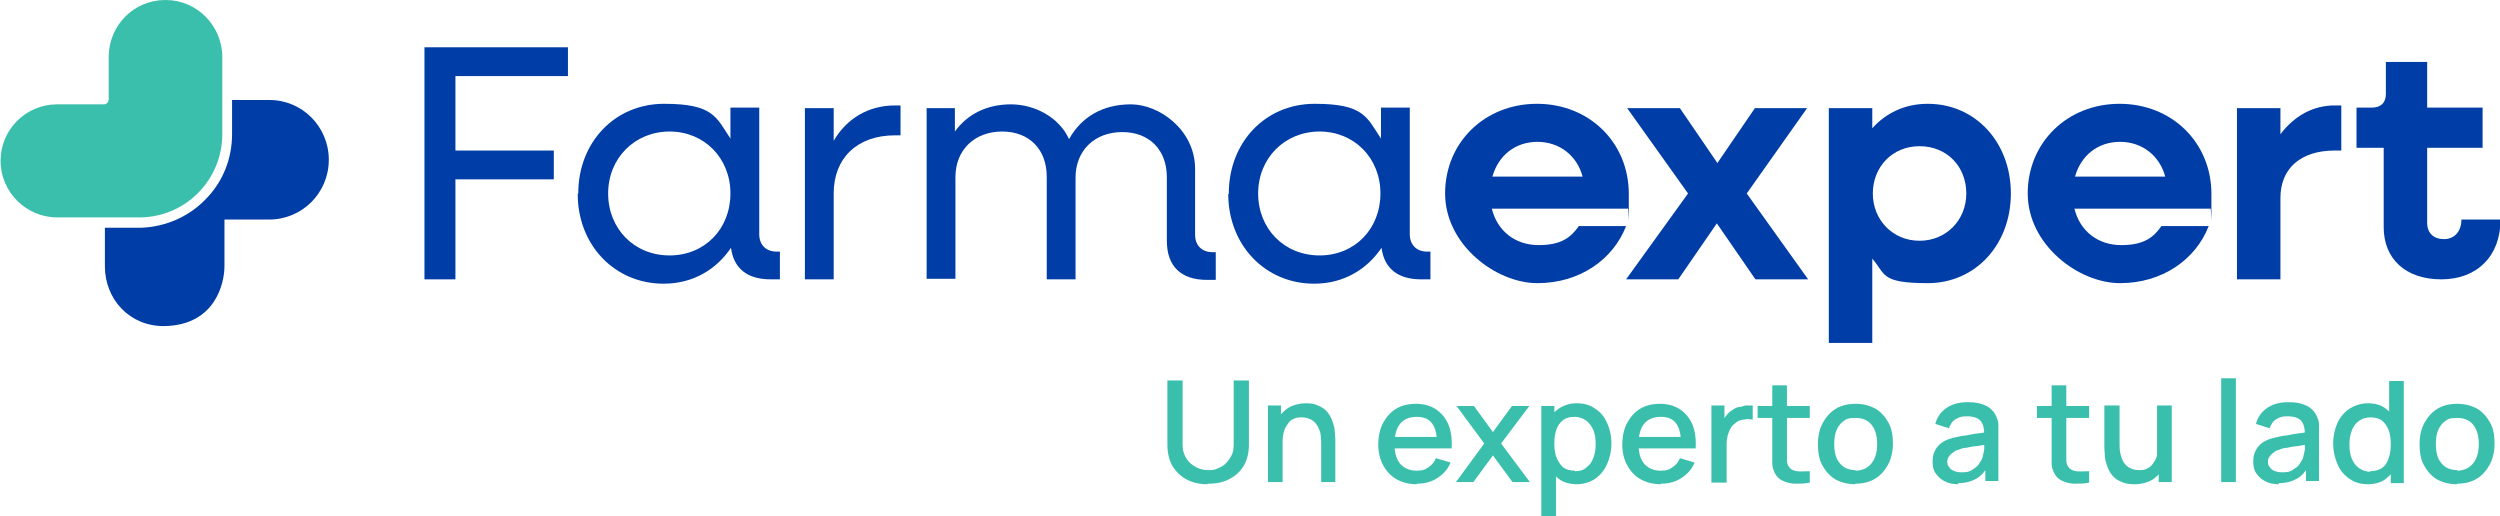 <?xml version="1.0" encoding="UTF-8"?>
<svg id="Capa_1" xmlns="http://www.w3.org/2000/svg" version="1.1" viewBox="0 0 460 95">
  <!-- Generator: Adobe Illustrator 29.4.0, SVG Export Plug-In . SVG Version: 2.1.0 Build 152)  -->
  <defs>
    <style>
      .st0 {
        fill: #003da6;
      }

      .st1 {
        fill: #3bbfad;
      }
    </style>
  </defs>
  <path class="st1" d="M222.2,89.1c-1.5,0-2.8-.3-3.9-.9-1.1-.6-2-1.5-2.6-2.5-.6-1.1-.9-2.4-.9-3.9v-11.8h2.8v11.7c0,.8.1,1.5.4,2.1.3.6.6,1.1,1.1,1.5s1,.7,1.5.9c.6.2,1.1.3,1.7.3s1.2,0,1.7-.3c.6-.2,1.1-.5,1.5-.9s.8-.9,1.1-1.5.4-1.3.4-2.1v-11.7h2.8v11.8c0,1.5-.3,2.7-.9,3.8-.6,1.1-1.5,1.9-2.6,2.5s-2.4.9-3.9.9h-.2Z"/>
  <path class="st1" d="M243.1,88.7v-6.9c0-.5,0-1.1-.1-1.7,0-.6-.3-1.1-.5-1.6-.3-.5-.6-.9-1.1-1.2-.5-.3-1.1-.5-1.8-.5s-.9,0-1.4.2-.8.4-1.1.8-.6.8-.8,1.4-.3,1.3-.3,2.1l-1.7-.6c0-1.3.2-2.4.7-3.4s1.2-1.7,2.1-2.3c.9-.5,2-.8,3.2-.8s1.8.2,2.4.5c.7.3,1.2.7,1.6,1.2.4.5.7,1.1.9,1.7s.4,1.2.4,1.8.1,1.1.1,1.5v7.8h-2.8.2ZM233.3,88.7v-14.1h2.4v4.1h.3v10h-2.8.1Z"/>
  <path class="st1" d="M255.7,82.5v-2.1h10v2.1h-10ZM260.7,89.1c-1.4,0-2.6-.3-3.7-.9s-1.9-1.5-2.5-2.6-.9-2.4-.9-3.8.3-2.9.9-4c.6-1.1,1.4-2,2.4-2.6s2.2-.9,3.6-.9,2.6.3,3.7,1c1,.7,1.8,1.6,2.3,2.8.5,1.2.7,2.7.6,4.4h-2.7v-1c0-1.6-.3-2.8-.9-3.6-.6-.8-1.5-1.2-2.8-1.2s-2.4.4-3.1,1.3-1,2.1-1,3.7.3,2.7,1,3.6c.7.8,1.7,1.3,3,1.3s1.6-.2,2.2-.6,1.1-.9,1.4-1.7l2.7.8c-.5,1.3-1.4,2.2-2.5,2.9-1.1.7-2.3,1-3.7,1h0Z"/>
  <polygon class="st1" points="267.9 88.7 273.1 81.6 268 74.7 271.2 74.7 274.7 79.5 278.2 74.7 281.4 74.7 276.2 81.6 281.5 88.7 278.3 88.7 274.7 83.8 271.1 88.7 267.9 88.7 267.9 88.7"/>
  <path class="st1" d="M289.8,86.7c.9,0,1.6-.2,2.1-.7.6-.4,1-1,1.3-1.8s.4-1.6.4-2.5-.1-1.8-.4-2.5-.7-1.3-1.3-1.8c-.6-.4-1.3-.7-2.2-.7s-1.6.2-2.1.6-1,1-1.2,1.7c-.3.8-.4,1.6-.4,2.6s.1,1.8.4,2.6c.3.7.7,1.3,1.2,1.8.6.4,1.3.6,2.2.6h0ZM290.2,89.1c-1.3,0-2.5-.3-3.4-1s-1.6-1.5-2.1-2.7c-.5-1.1-.7-2.4-.7-3.8s.2-2.7.7-3.8c.5-1.1,1.2-2,2.1-2.6s2-1,3.3-1,2.5.3,3.4,1c1,.6,1.7,1.5,2.2,2.6s.8,2.4.8,3.8-.3,2.7-.8,3.8c-.5,1.1-1.2,2-2.2,2.7-.9.6-2.1,1-3.4,1h.1ZM283.6,95v-20.3h2.4v10.1h.3v10.2h-2.7,0Z"/>
  <path class="st1" d="M300.6,82.5v-2.1h10v2.1h-10ZM305.6,89.1c-1.4,0-2.6-.3-3.7-.9s-1.9-1.5-2.5-2.6-.9-2.4-.9-3.8.3-2.9.9-4,1.4-2,2.4-2.6,2.2-.9,3.6-.9,2.6.3,3.7,1c1,.7,1.8,1.6,2.3,2.8.5,1.2.7,2.7.6,4.4h-2.7v-1c0-1.6-.3-2.8-.9-3.6-.6-.8-1.5-1.2-2.8-1.2s-2.4.4-3.1,1.3-1,2.1-1,3.7.3,2.7,1,3.6c.7.8,1.7,1.3,3,1.3s1.6-.2,2.2-.6,1.1-.9,1.4-1.7l2.7.8c-.5,1.3-1.4,2.2-2.5,2.9-1.1.7-2.3,1-3.7,1h0Z"/>
  <path class="st1" d="M314.9,88.7v-14.1h2.4v3.4l-.3-.4c.2-.5.4-.9.7-1.2.3-.4.6-.7,1-.9.4-.3.7-.5,1.2-.6.4,0,.9-.2,1.3-.3h1.3v2.6c-.5,0-1-.2-1.5,0-.6,0-1.1.2-1.5.5s-.8.6-1,1c-.3.4-.4.9-.6,1.4-.1.5-.2,1-.2,1.6v7.1h-2.8Z"/>
  <path class="st1" d="M333,88.8c-.9.2-1.7.2-2.6.2s-1.6-.2-2.3-.5c-.7-.3-1.2-.8-1.5-1.4s-.5-1.2-.5-1.8v-14.4h2.7v13.8c0,.4.1.8.3,1.1.3.5.8.8,1.5.9s1.5,0,2.4,0v2.3h0v-.2ZM323.4,76.9v-2.2h9.6v2.2h-9.6Z"/>
  <path class="st1" d="M341.4,86.6c1.3,0,2.3-.5,3-1.4s1-2.1,1-3.5-.3-2.6-1-3.5-1.7-1.3-3-1.3-1.7.2-2.2.6c-.6.4-1,1-1.3,1.7s-.4,1.6-.4,2.5c0,1.5.3,2.7,1,3.5.7.9,1.7,1.3,3,1.3h-.1ZM341.4,89.1c-1.4,0-2.6-.3-3.7-.9-1-.6-1.8-1.5-2.4-2.6s-.8-2.4-.8-3.9.3-2.8.9-3.9,1.4-2,2.4-2.6,2.2-.9,3.6-.9,2.6.3,3.7.9c1,.6,1.8,1.5,2.4,2.6s.8,2.4.8,3.8-.3,2.8-.9,3.9-1.4,2-2.4,2.6-2.2.9-3.6.9h0Z"/>
  <path class="st1" d="M360.8,86.9c.8,0,1.4,0,2-.4s1-.6,1.3-1.1c.3-.4.6-.9.7-1.3s.2-.9.3-1.4v-1.2l.9.3c-.9,0-1.6.2-2.3.3-.7,0-1.3.2-1.9.3-.6,0-1.1.2-1.5.4-.4,0-.7.3-1,.5s-.5.4-.7.7-.3.6-.3.9,0,.7.3,1c.2.3.5.6.8.7.4.2.9.3,1.4.3h0ZM360.3,89.1c-1,0-1.9-.2-2.6-.6s-1.2-.9-1.6-1.5-.5-1.3-.5-2.1.1-1.3.4-1.9c.2-.5.6-1,1.1-1.4s1.1-.7,1.8-.9c.6-.2,1.3-.3,2.1-.5.8,0,1.6-.3,2.5-.4s1.7-.2,2.6-.4l-1,.5c0-1.1-.2-1.9-.7-2.5-.5-.5-1.3-.8-2.5-.8s-1.4.2-2,.5-1,.9-1.3,1.7l-2.5-.8c.3-1.2,1-2.2,2-2.9,1-.7,2.3-1.1,3.9-1.1s2.4.2,3.3.6,1.6,1.1,2,2c.2.5.4.9.4,1.5v10.4h-2.4v-3.2l.5.4c-.6,1.1-1.3,1.9-2.2,2.4-.9.5-2,.8-3.3.8h0v.2Z"/>
  <path class="st1" d="M384.4,88.8c-.9.2-1.7.2-2.6.2s-1.6-.2-2.3-.5c-.7-.3-1.2-.8-1.5-1.4s-.5-1.2-.5-1.8v-14.4h2.7v13.8c0,.4.1.8.3,1.1.3.5.8.8,1.5.9s1.5,0,2.4,0v2.3h0v-.2ZM374.8,76.9v-2.2h9.6v2.2h-9.6Z"/>
  <path class="st1" d="M397.2,88.7v-4.1h-.3v-10h2.7v14.1h-2.4ZM392.6,89.1c-1,0-1.8-.2-2.4-.5-.7-.3-1.2-.7-1.6-1.2s-.7-1.1-.9-1.7c-.2-.6-.4-1.2-.4-1.8s-.1-1.1-.1-1.5v-7.8h2.8v6.9c0,.5,0,1.1.1,1.7s.3,1.1.5,1.6c.3.5.6.9,1.1,1.2.5.3,1.1.5,1.8.5s.9,0,1.4-.2c.4-.2.8-.4,1.1-.8.3-.4.6-.8.8-1.4.2-.6.3-1.3.3-2.1l1.7.6c0,1.3-.2,2.4-.7,3.4s-1.2,1.7-2.1,2.3c-.9.5-2,.8-3.2.8h-.2Z"/>
  <rect class="st1" x="408.7" y="69.6" width="2.7" height="19.1"/>
  <path class="st1" d="M419.8,86.9c.8,0,1.4,0,2-.4s1-.6,1.3-1.1c.3-.4.6-.9.7-1.3s.2-.9.3-1.4v-1.2l.9.3c-.9,0-1.6.2-2.3.3-.7,0-1.3.2-1.9.3-.6,0-1.1.2-1.5.4-.4,0-.7.3-1,.5s-.5.4-.7.7-.3.6-.3.9,0,.7.3,1c.2.3.5.6.8.7.4.2.9.3,1.4.3h0ZM419.3,89.1c-1,0-1.9-.2-2.6-.6s-1.2-.9-1.6-1.5-.5-1.3-.5-2.1.1-1.3.4-1.9c.2-.5.6-1,1.1-1.4s1.1-.7,1.8-.9c.6-.2,1.3-.3,2.1-.5.8,0,1.6-.3,2.5-.4s1.7-.2,2.6-.4l-1,.5c0-1.1-.2-1.9-.7-2.5-.5-.5-1.3-.8-2.5-.8s-1.4.2-2,.5-1,.9-1.3,1.7l-2.5-.8c.3-1.2,1-2.2,2-2.9,1-.7,2.3-1.1,3.9-1.1s2.4.2,3.3.6,1.6,1.1,2,2c.2.5.4.9.4,1.5v10.4h-2.4v-3.2l.5.4c-.6,1.1-1.3,1.9-2.2,2.4-.9.5-2,.8-3.3.8h0v.2Z"/>
  <path class="st1" d="M439.9,88.8v-10.1h-.3v-8.6h2.7v18.8h-2.4ZM436.1,86.7c.9,0,1.6-.2,2.2-.6s1-1,1.2-1.8c.3-.7.4-1.6.4-2.6s-.1-1.8-.4-2.6c-.3-.7-.7-1.3-1.2-1.7-.5-.4-1.3-.6-2.1-.6s-1.6.2-2.2.7c-.6.4-1,1-1.3,1.8s-.4,1.6-.4,2.5.1,1.8.4,2.5c.3.8.7,1.3,1.3,1.8.6.4,1.3.7,2.1.7h0ZM435.7,89.1c-1.3,0-2.4-.3-3.4-1s-1.7-1.5-2.2-2.7c-.5-1.1-.8-2.4-.8-3.8s.3-2.7.8-3.8c.5-1.1,1.3-2,2.2-2.6,1-.6,2.1-1,3.4-1s2.4.3,3.3,1,1.6,1.5,2.1,2.6.7,2.4.7,3.8-.2,2.7-.7,3.8c-.5,1.1-1.2,2-2.1,2.7s-2,1-3.4,1h.1Z"/>
  <path class="st1" d="M452.1,86.6c1.3,0,2.3-.5,3-1.4s1-2.1,1-3.5-.3-2.6-1-3.5-1.7-1.3-3-1.3-1.7.2-2.2.6c-.6.4-1,1-1.3,1.7s-.4,1.6-.4,2.5c0,1.5.3,2.7,1,3.5.7.9,1.7,1.3,3,1.3h-.1ZM452.1,89.1c-1.4,0-2.6-.3-3.7-.9-1-.6-1.8-1.5-2.4-2.6s-.8-2.4-.8-3.9.3-2.8.9-3.9,1.4-2,2.4-2.6,2.2-.9,3.6-.9,2.6.3,3.7.9c1,.6,1.8,1.5,2.4,2.6s.8,2.4.8,3.8-.3,2.8-.9,3.9-1.4,2-2.4,2.6-2.2.9-3.6.9h0Z"/>
  <polygon class="st0" points="78.1 8.7 104.5 8.7 104.5 14 83.8 14 83.8 27.7 101.9 27.7 101.9 33 83.8 33 83.8 51.4 78.1 51.4 78.1 8.7"/>
  <path class="st0" d="M134.4,35.6c0-6.5-4.8-11.4-11.2-11.4s-11.3,4.9-11.3,11.4,4.8,11.4,11.3,11.4,11.2-4.9,11.2-11.4ZM106.4,35.6c0-9.4,6.7-16.5,15.8-16.5s9.6,2.5,12.2,6.4v-5.7h5.3v23.3c0,1.9,1.2,3.2,3.2,3.2h.6v5.1h-1.7c-4.3,0-6.8-2-7.3-5.8-2.7,4-7,6.6-12.4,6.6-9,0-15.8-7.1-15.8-16.5h0Z"/>
  <path class="st0" d="M148.1,19.9h5.3v6c2.4-4.1,6.4-6.5,11.3-6.5h1v5.5h-1c-7,0-11.3,4.2-11.3,10.7v15.8h-5.3v-31.6h0Z"/>
  <path class="st0" d="M170.4,19.9h5.3v4.3c2.3-3.2,5.9-5,10.3-5s8.9,2.4,10.7,6.4c2.3-4.1,6.2-6.4,11.4-6.4s11.8,4.7,11.8,11.9v12.1c0,1.9,1.2,3.2,3.2,3.2h.6v5.1h-1.6c-4.8,0-7.4-2.5-7.4-7.2v-11.7c0-5-3.2-8.3-8.2-8.3s-8.6,3.3-8.6,8.4v18.7h-5.3v-18.9c0-5-3.2-8.3-8.2-8.3s-8.6,3.3-8.6,8.4v18.7h-5.3v-31.6.2Z"/>
  <path class="st0" d="M254,35.6c0-6.5-4.8-11.4-11.2-11.4s-11.3,4.9-11.3,11.4,4.8,11.4,11.3,11.4,11.2-4.9,11.2-11.4ZM226.1,35.6c0-9.4,6.7-16.5,15.8-16.5s9.6,2.5,12.2,6.4v-5.7h5.3v23.3c0,1.9,1.2,3.2,3.2,3.2h.6v5.1h-1.7c-4.3,0-6.8-2-7.3-5.8-2.7,4-7,6.6-12.4,6.6-9,0-15.8-7.1-15.8-16.5h.1Z"/>
  <path class="st0" d="M274.6,32.5h16.6c-1-3.8-4.2-6.4-8.3-6.4s-7.2,2.5-8.3,6.4h0ZM265.9,35.6c0-9.4,7.3-16.5,16.9-16.5s16.9,7.1,16.9,16.6,0,1.9-.2,2.7h-25c1,4.1,4.3,6.7,8.6,6.7s6-1.5,7.4-3.5h8.7c-2.4,6.2-8.6,10.5-16.3,10.5s-17-7.1-17-16.5h0Z"/>
  <polygon class="st0" points="310.6 35.6 299.4 19.9 309.1 19.9 316 30 322.9 19.9 332.5 19.9 321.4 35.6 332.7 51.4 323 51.4 315.9 41.1 308.8 51.4 299.2 51.4 310.6 35.6 310.6 35.6"/>
  <path class="st0" d="M361.8,35.6c0-5-3.6-8.7-8.6-8.7s-8.6,3.8-8.6,8.7,3.7,8.7,8.6,8.7,8.6-3.8,8.6-8.7ZM336.5,19.9h8v3.7c2.5-2.8,6-4.5,10.2-4.5,8.8,0,15.3,7.1,15.3,16.5s-6.5,16.5-15.3,16.5-7.7-1.7-10.2-4.5v15.5h-8V19.9Z"/>
  <path class="st0" d="M381.8,32.5h16.6c-1-3.8-4.2-6.4-8.3-6.4s-7.2,2.5-8.3,6.4h0ZM373.1,35.6c0-9.4,7.3-16.5,16.9-16.5s16.9,7.1,16.9,16.6,0,1.9-.2,2.7h-25c1,4.1,4.3,6.7,8.6,6.7s6-1.5,7.4-3.5h8.7c-2.4,6.2-8.6,10.5-16.3,10.5s-17-7.1-17-16.5h0Z"/>
  <path class="st0" d="M411.6,19.9h8v4.8c2.5-3.3,5.9-5.3,10-5.3h1.2v8.3h-1.2c-6.4,0-10,3.4-10,8.7v15h-8v-31.6h0Z"/>
  <path class="st0" d="M438.6,41.8v-14.6h-5v-7.4h2.8c1.7,0,2.6-.9,2.6-2.5v-5.9h7.6v8.4h10.2v7.4h-10.2v13.8c0,1.9,1.2,3,3.1,3s3.2-1.4,3.2-3.6h7.2c0,6.7-4.3,11-10.9,11s-10.6-3.8-10.6-9.6h0Z"/>
  <path class="st1" d="M30.4,0c-5.8,0-10.4,4.7-10.4,10.5v7.8c0,.5-.4.9-.9.9h-8.6C4.7,19.2.1,23.9.1,29.6s4.7,10.4,10.4,10.4h15.5c8.3-.2,14.9-7,14.9-15.3v-14.2C40.9,4.7,36.2,0,30.5,0h-.1Z"/>
  <path class="st0" d="M42.7,18.4v6.3c0,4.5-1.7,8.8-4.9,12-3.1,3.2-7.3,5-11.7,5.2h-6.8v7.1c0,6.1,4.6,11.1,11,11,9.4-.2,11-8,11-11v-8.6h8.2c6.1,0,11-4.9,11-11s-4.9-11-10.9-11h-6.9Z"/>
</svg>